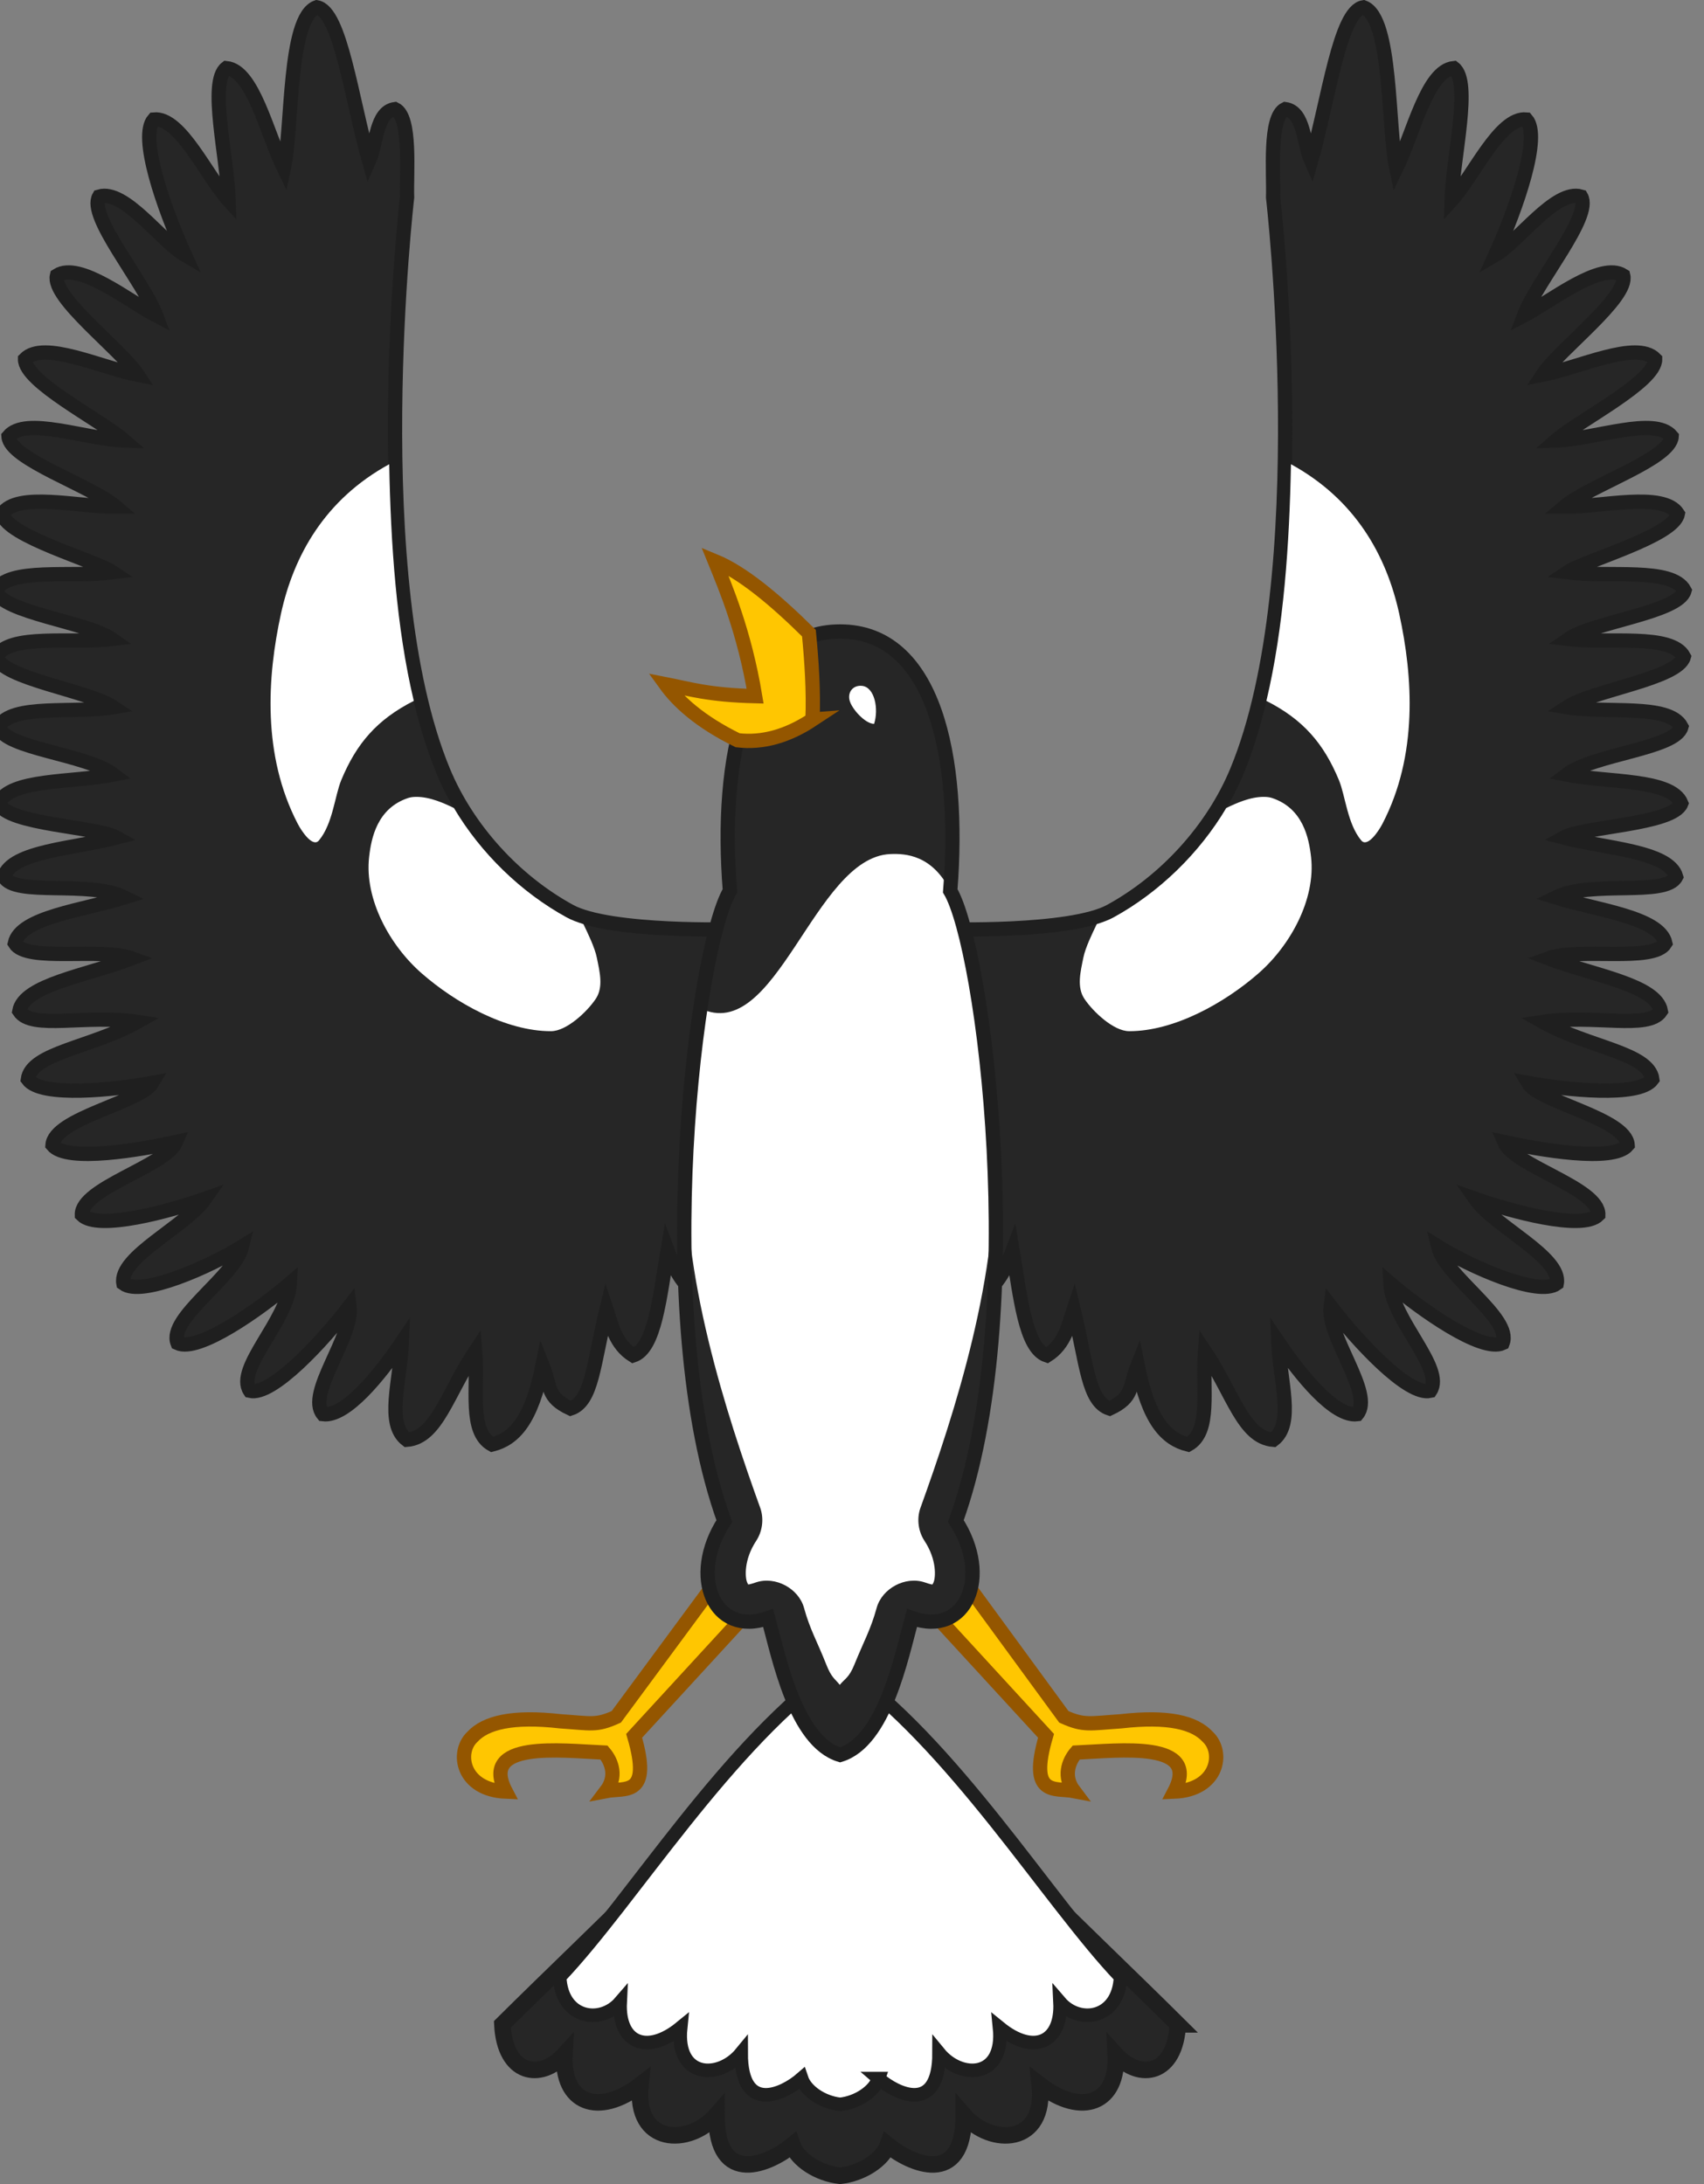 <?xml version="1.0" encoding="UTF-8" standalone="no"?>
<!-- Created with Inkscape (http://www.inkscape.org/) -->

<svg
   xmlns:dc="http://purl.org/dc/elements/1.1/"
   xmlns:cc="http://creativecommons.org/ns#"
   xmlns:rdf="http://www.w3.org/1999/02/22-rdf-syntax-ns#"
   xmlns:svg="http://www.w3.org/2000/svg"
   xmlns="http://www.w3.org/2000/svg"
   xmlns:sodipodi="http://sodipodi.sourceforge.net/DTD/sodipodi-0.dtd"
   xmlns:inkscape="http://www.inkscape.org/namespaces/inkscape"
   width="225.778mm"
   height="289.367mm"
   viewBox="0 0 800 1025.316"
   id="svg4394"
   version="1.1"
   inkscape:version="0.91 r13725"
   sodipodi:docname="PipingShrike.svg">
  <rect x="0" y="0" width="800" height="1025.316" fill="#808080" stroke="none"/>
  <defs
     id="defs4396" />
  <sodipodi:namedview
     id="base"
     pagecolor="#ffffff"
     bordercolor="#666666"
     borderopacity="1.0"
     inkscape:pageopacity="0.0"
     inkscape:pageshadow="2"
     inkscape:zoom="0.65345705"
     inkscape:cx="400.00002"
     inkscape:cy="512.65802"
     inkscape:document-units="px"
     inkscape:current-layer="layer1"
     showgrid="false"
     fit-margin-top="0"
     fit-margin-left="0"
     fit-margin-right="0"
     fit-margin-bottom="0"
     inkscape:window-width="1600"
     inkscape:window-height="837"
     inkscape:window-x="-8"
     inkscape:window-y="-8"
     inkscape:window-maximized="1" />
  <g
     inkscape:label="Layer 1"
     inkscape:groupmode="layer"
     id="layer1"
     transform="translate(-7.576,48.097)">
    <g
       transform="matrix(16.77,0,0,16.77,-17519.855,639.229)"
       style="display:inline"
       id="g15730">
      <path
         sodipodi:nodetypes="cccccccccccccccccccccc"
         inkscape:connector-curvature="0"
         id="path4393"
         d="m 1065.95,2.291 -3.531,4.784 c -0.566,0.255 -0.697,0.182 -1.562,0.125 -1.335,-0.152 -2.099,0.033 -2.469,0.438 -0.459,0.433 -0.282,1.478 0.938,1.531 -0.754,-1.436 1.533,-1.148 2.75,-1.094 0.225,0.264 0.364,0.68 0.062,1.077 0.522,-0.101 1.287,0.179 0.781,-1.546 l 4.281,-4.659 -1.25,-0.656 z m 5.5,0 -1.281,0.656 4.281,4.659 c -0.506,1.725 0.259,1.445 0.781,1.546 -0.301,-0.397 -0.163,-0.813 0.062,-1.077 1.217,-0.054 3.504,-0.343 2.75,1.094 1.22,-0.053 1.397,-1.098 0.938,-1.531 -0.37,-0.404 -1.103,-0.59 -2.438,-0.438 -0.865,0.057 -1.028,0.13 -1.594,-0.125 l -3.5,-4.784 z"
         style="fill:#ffc601;fill-opacity:1;stroke:#945600;stroke-width:0.4;stroke-linecap:butt;stroke-linejoin:miter;stroke-miterlimit:4;stroke-dasharray:none;stroke-opacity:1" />
      <g
         transform="translate(-1134.854,-214.471)"
         id="g4003">
        <g
           id="g3987">
          <g
             id="g6147">
            <path
               style="fill:#262626;fill-opacity:1;stroke:#1f1f1f;stroke-width:0.4;stroke-linecap:butt;stroke-linejoin:miter;stroke-miterlimit:4;stroke-dasharray:none;stroke-opacity:1"
               d="m 2200.649,199.498 c 0,0 -3.555,0.11 -4.68,-0.506 -1.545,-0.845 -2.868,-2.293 -3.541,-3.92 -2.244,-5.421 -1.012,-16.061 -1.012,-16.061 -0.023,-0.678 0.125,-2.248 -0.339,-2.471 -0.536,0.075 -0.509,0.967 -0.726,1.451 -0.488,-1.717 -0.8,-4.192 -1.464,-4.301 -0.805,0.293 -0.677,3.379 -0.92,4.509 -0.475,-0.975 -0.863,-2.73 -1.608,-2.807 -0.506,0.388 0.027,2.522 0.061,3.701 -0.623,-0.689 -1.348,-2.334 -2.093,-2.263 -0.42,0.48 0.265,2.456 0.872,3.796 -0.658,-0.378 -1.686,-1.851 -2.404,-1.638 -0.32,0.552 1.232,2.359 1.598,3.33 -0.752,-0.389 -2.146,-1.523 -2.778,-1.12 -0.155,0.619 1.791,2.066 2.26,2.781 -1.013,-0.196 -2.632,-0.977 -3.154,-0.44 -0.01,0.638 2.107,1.697 2.776,2.276 -1.086,-0.034 -2.76,-0.688 -3.239,-0.112 0.039,0.637 2.294,1.367 3.002,1.966 -1.028,0.011 -2.77,-0.43 -3.174,0.201 0.118,0.627 2.597,1.304 3.091,1.636 -1.155,0.149 -2.927,-0.15 -3.279,0.511 0.168,0.616 2.571,0.881 3.252,1.359 -1.11,0.132 -2.882,-0.167 -3.233,0.494 0.168,0.616 2.571,0.943 3.276,1.413 -1.085,0.186 -2.857,-0.113 -3.208,0.548 0.168,0.616 2.446,0.756 3.213,1.339 -1.135,0.225 -2.928,0.111 -3.209,0.805 0.231,0.595 2.739,0.646 3.293,0.957 -1.147,0.302 -2.942,0.376 -3.149,1.096 0.292,0.568 2.383,0.089 3.372,0.579 -1.126,0.354 -2.913,0.55 -3.07,1.283 0.33,0.546 2.422,0.112 3.274,0.424 -1.242,0.475 -3.02,0.738 -3.149,1.476 0.35,0.534 1.877,0.084 3.306,0.302 -1.266,0.713 -2.968,0.864 -3.067,1.607 0.372,0.518 2.453,0.292 3.481,0.101 -0.316,0.539 -2.741,0.993 -2.79,1.74 0.406,0.493 2.467,0.13 3.458,-0.085 -0.284,0.674 -2.658,1.29 -2.636,2.038 0.451,0.452 2.468,-0.104 3.45,-0.45 -0.535,0.771 -2.422,1.635 -2.287,2.372 0.514,0.379 2.424,-0.476 3.322,-1.034 -0.204,0.851 -2.081,2.005 -1.806,2.702 0.578,0.272 2.285,-0.937 3.144,-1.67 -0.05,1.03 -1.532,2.383 -1.118,3.007 0.621,0.146 2.04,-1.393 2.788,-2.369 0.111,0.86 -1.219,2.444 -0.742,3.022 0.633,0.081 1.578,-1.084 2.207,-2.012 -0.044,1.088 -0.456,2.276 0.14,2.729 0.84,-0.066 1.129,-1.302 1.913,-2.473 0.082,1.056 -0.183,2.242 0.472,2.606 0.619,-0.156 1.105,-0.672 1.414,-2.218 0.245,0.61 0.105,0.893 0.784,1.21 0.606,-0.199 0.642,-1.261 1.007,-2.774 0.139,0.415 0.238,0.971 0.746,1.288 0.606,-0.199 0.744,-1.636 0.963,-2.938 0.095,0.252 0.296,0.808 0.701,1.125 0.606,-0.199 1.018,-2.251 1.133,-3.34"
               id="path5965"
               inkscape:connector-curvature="0"
               sodipodi:nodetypes="cssccccccccccccccccccccccccccccccccccccccccccccccccccccccccc" />
            <path
               style="fill:#ffffff;stroke:none"
               d="m 413.625,305.031 c -1.801,0.986 -2.673,2.552 -3.031,4.188 -0.385,1.761 -0.528,3.959 0.469,5.875 0.116,0.224 0.423,0.672 0.594,0.469 0.388,-0.463 0.444,-1.249 0.625,-1.688 0.427,-1.03 1.003,-1.697 2.031,-2.219 -0.488,-2.048 -0.646,-4.411 -0.688,-6.625 z m 0.75,9.312 c -0.079,9.7e-4 -0.152,0.009 -0.219,0.031 -0.867,0.288 -1.034,1.118 -1.094,1.656 -0.131,1.18 0.576,2.468 1.469,3.25 0.949,0.831 2.364,1.625 3.625,1.622 0.434,-0.001 1.008,-0.543 1.25,-0.903 0.223,-0.331 0.11,-0.766 0.031,-1.156 -0.057,-0.281 -0.246,-0.67 -0.375,-0.938 -0.174,-0.056 -0.334,-0.114 -0.469,-0.188 -1.275,-0.698 -2.406,-1.797 -3.156,-3.062 -0.267,-0.13 -0.674,-0.317 -1.062,-0.312 z"
               transform="translate(1777.291,-118.55)"
               id="path6105"
               inkscape:connector-curvature="0"
               sodipodi:nodetypes="csccsccccssccccccc" />
          </g>
          <g
             transform="matrix(-1,0,0,1,4407.077,0)"
             id="g6151">
            <path
               sodipodi:nodetypes="cssccccccccccccccccccccccccccccccccccccccccccccccccccccccccc"
               inkscape:connector-curvature="0"
               id="path6153"
               d="m 2200.649,199.498 c 0,0 -3.555,0.11 -4.68,-0.506 -1.545,-0.845 -2.868,-2.293 -3.541,-3.92 -2.244,-5.421 -1.012,-16.061 -1.012,-16.061 -0.023,-0.678 0.125,-2.248 -0.339,-2.471 -0.536,0.075 -0.509,0.967 -0.726,1.451 -0.488,-1.717 -0.8,-4.192 -1.464,-4.301 -0.805,0.293 -0.677,3.379 -0.92,4.509 -0.475,-0.975 -0.863,-2.73 -1.608,-2.807 -0.506,0.388 0.027,2.522 0.061,3.701 -0.623,-0.689 -1.348,-2.334 -2.093,-2.263 -0.42,0.48 0.265,2.456 0.872,3.796 -0.658,-0.378 -1.686,-1.851 -2.404,-1.638 -0.32,0.552 1.232,2.359 1.598,3.33 -0.752,-0.389 -2.146,-1.523 -2.778,-1.12 -0.155,0.619 1.791,2.066 2.26,2.781 -1.013,-0.196 -2.632,-0.977 -3.154,-0.44 -0.01,0.638 2.107,1.697 2.776,2.276 -1.086,-0.034 -2.76,-0.688 -3.239,-0.112 0.039,0.637 2.294,1.367 3.002,1.966 -1.028,0.011 -2.77,-0.43 -3.174,0.201 0.118,0.627 2.597,1.304 3.091,1.636 -1.155,0.149 -2.927,-0.15 -3.279,0.511 0.168,0.616 2.571,0.881 3.252,1.359 -1.11,0.132 -2.882,-0.167 -3.233,0.494 0.168,0.616 2.571,0.943 3.276,1.413 -1.085,0.186 -2.857,-0.113 -3.208,0.548 0.168,0.616 2.446,0.756 3.213,1.339 -1.135,0.225 -2.928,0.111 -3.209,0.805 0.231,0.595 2.739,0.646 3.293,0.957 -1.147,0.302 -2.942,0.376 -3.149,1.096 0.292,0.568 2.383,0.089 3.372,0.579 -1.126,0.354 -2.913,0.55 -3.07,1.283 0.33,0.546 2.422,0.112 3.274,0.424 -1.242,0.475 -3.02,0.738 -3.149,1.476 0.35,0.534 1.877,0.084 3.306,0.302 -1.266,0.713 -2.968,0.864 -3.067,1.607 0.372,0.518 2.453,0.292 3.481,0.101 -0.316,0.539 -2.741,0.993 -2.79,1.74 0.406,0.493 2.467,0.13 3.458,-0.085 -0.284,0.674 -2.658,1.29 -2.636,2.038 0.451,0.452 2.468,-0.104 3.45,-0.45 -0.535,0.771 -2.422,1.635 -2.287,2.372 0.514,0.379 2.424,-0.476 3.322,-1.034 -0.204,0.851 -2.081,2.005 -1.806,2.702 0.578,0.272 2.285,-0.937 3.144,-1.67 -0.05,1.03 -1.532,2.383 -1.118,3.007 0.621,0.146 2.04,-1.393 2.788,-2.369 0.111,0.86 -1.219,2.444 -0.742,3.022 0.633,0.081 1.578,-1.084 2.207,-2.012 -0.044,1.088 -0.456,2.276 0.14,2.729 0.84,-0.066 1.129,-1.302 1.913,-2.473 0.082,1.056 -0.183,2.242 0.472,2.606 0.619,-0.156 1.105,-0.672 1.414,-2.218 0.245,0.61 0.105,0.893 0.784,1.21 0.606,-0.199 0.642,-1.261 1.007,-2.774 0.139,0.415 0.238,0.971 0.746,1.288 0.606,-0.199 0.744,-1.636 0.963,-2.938 0.095,0.252 0.296,0.808 0.701,1.125 0.606,-0.199 1.018,-2.251 1.133,-3.34"
               style="fill:#262626;fill-opacity:1;stroke:#1f1f1f;stroke-width:0.4;stroke-linecap:butt;stroke-linejoin:miter;stroke-miterlimit:4;stroke-dasharray:none;stroke-opacity:1" />
            <path
               sodipodi:nodetypes="csccsccccssccccccc"
               inkscape:connector-curvature="0"
               id="path6155"
               transform="translate(1777.291,-118.55)"
               d="m 413.625,305.031 c -1.801,0.986 -2.673,2.552 -3.031,4.188 -0.385,1.761 -0.528,3.959 0.469,5.875 0.116,0.224 0.423,0.672 0.594,0.469 0.388,-0.463 0.444,-1.249 0.625,-1.688 0.427,-1.03 1.003,-1.697 2.031,-2.219 -0.488,-2.048 -0.646,-4.411 -0.688,-6.625 z m 0.75,9.312 c -0.079,9.7e-4 -0.152,0.009 -0.219,0.031 -0.867,0.288 -1.034,1.118 -1.094,1.656 -0.131,1.18 0.576,2.468 1.469,3.25 0.949,0.831 2.364,1.625 3.625,1.622 0.434,-0.001 1.008,-0.543 1.25,-0.903 0.223,-0.331 0.11,-0.766 0.031,-1.156 -0.057,-0.281 -0.246,-0.67 -0.375,-0.938 -0.174,-0.056 -0.334,-0.114 -0.469,-0.188 -1.275,-0.698 -2.406,-1.797 -3.156,-3.062 -0.267,-0.13 -0.674,-0.317 -1.062,-0.312 z"
               style="fill:#ffffff;stroke:none" />
          </g>
        </g>
        <path
           sodipodi:nodetypes="ccccccccccccc"
           inkscape:connector-curvature="0"
           id="path4001"
           d="m 2212.993,230.155 c -0.068,1.409 -1.064,1.586 -1.738,0.845 0.071,1.347 -0.932,1.767 -2.127,0.845 0.183,1.688 -1.359,1.732 -2.127,0.845 0,2.058 -1.509,1.354 -2.127,0.845 -0.144,0.407 -0.721,0.791 -1.335,0.858 -0.614,-0.066 -1.191,-0.45 -1.335,-0.858 -0.618,0.508 -2.127,1.212 -2.127,-0.845 -0.769,0.886 -2.31,0.843 -2.127,-0.845 -1.195,0.922 -2.199,0.501 -2.128,-0.845 -0.674,0.741 -1.67,0.564 -1.738,-0.845 2.542,-2.525 7.281,-6.946 9.455,-9.713 2.174,2.767 6.912,7.188 9.455,9.713 z"
           style="fill:#262626;fill-opacity:1;stroke:#1f1f1f;stroke-width:0.463;stroke-linecap:butt;stroke-linejoin:miter;stroke-miterlimit:4;stroke-dasharray:none;stroke-opacity:1" />
        <path
           sodipodi:nodetypes="cscscscscccscscscsccc"
           inkscape:connector-curvature="0"
           id="path3985"
           d="m 2204.616,231.672 c 0.246,0.214 0.669,0.469 1.031,0.454 0.362,-0.015 0.662,-0.3 0.662,-1.166 0.306,0.373 0.766,0.55 1.131,0.457 0.365,-0.093 0.635,-0.458 0.563,-1.168 0.476,0.388 0.913,0.493 1.224,0.36 0.311,-0.133 0.497,-0.505 0.469,-1.072 0.268,0.312 0.678,0.43 1.028,0.323 0.35,-0.108 0.639,-0.441 0.666,-1.034 -2.024,-2.126 -4.688,-6.549 -7.851,-8.737 -3.163,2.188 -5.828,6.612 -7.851,8.737 0.027,0.593 0.316,0.927 0.666,1.034 0.349,0.108 0.759,-0.011 1.028,-0.323 -0.028,0.567 0.158,0.939 0.469,1.072 0.311,0.133 0.749,0.028 1.224,-0.36 -0.073,0.71 0.198,1.075 0.563,1.168 0.365,0.093 0.825,-0.084 1.131,-0.457 0,0.866 0.3,1.151 0.662,1.166 0.362,0.015 0.785,-0.24 1.031,-0.454 0.115,0.343 0.574,0.666 1.078,0.722 0.504,-0.056 0.963,-0.379 1.078,-0.722 z"
           style="fill:#ffffff;fill-opacity:1;stroke:#1f1f1f;stroke-width:0.379;stroke-linecap:butt;stroke-linejoin:miter;stroke-miterlimit:4;stroke-dasharray:none;stroke-opacity:1" />
        <g
           id="g3995"
           transform="translate(-0.19,0)">
          <path
             style="fill:#ffffff;fill-opacity:1;stroke:none"
             d="m 2205.742,218.78 c 1.518,0.538 2.235,-1.175 1.228,-2.714 2.095,-5.802 0.786,-16.065 -0.157,-17.643 0.297,-3.752 -0.526,-6.293 -3.084,-6.937 -2.558,0.644 -3.381,3.185 -3.084,6.937 -0.943,1.579 -2.252,11.841 -0.157,17.643 -1.007,1.539 -0.29,3.252 1.228,2.714 0.299,1.095 0.767,3.455 2.013,3.832 1.246,-0.377 1.714,-2.737 2.013,-3.832 z"
             id="path3975"
             inkscape:connector-curvature="0"
             sodipodi:nodetypes="ccccccccc" />
          <path
             sodipodi:nodetypes="csssccsc"
             inkscape:connector-curvature="0"
             id="path3979"
             d="m 2206.813,198.422 c 0.148,-1.876 0.017,-3.631 -0.471,-4.998 -0.488,-1.367 -1.294,-2.344 -2.613,-2.344 -1.319,0 -2.124,0.977 -2.613,2.344 -0.488,1.367 -0.62,3.122 -0.471,4.998 -0.276,0.462 -0.584,1.669 -0.828,3.29 2.125,1.032 3.178,-4.219 5.31,-4.318 0.447,-0.021 1.185,0.032 1.686,1.029 z"
             style="fill:#262626;fill-opacity:1;stroke:none" />
          <path
             sodipodi:nodetypes="ccccccccccccccccccccccc"
             inkscape:connector-curvature="0"
             id="path4211"
             d="m 2206.97,216.066 c 1.007,1.539 0.29,3.252 -1.228,2.714 -0.299,1.095 -0.767,3.455 -2.013,3.832 -1.246,-0.377 -1.714,-2.737 -2.013,-3.832 -1.518,0.538 -2.235,-1.175 -1.228,-2.714 -1.042,-2.886 -1.242,-6.876 -1.059,-10.349 -0.175,3.405 1.115,7.352 2.072,10.002 0.098,0.3 0.05,0.644 -0.125,0.906 -0.344,0.526 -0.31,1.018 -0.25,1.156 0.03,0.069 0.038,0.065 0.031,0.062 -0.01,-0.003 0.029,0.005 0.219,-0.062 0.539,-0.181 1.195,0.17 1.344,0.719 0.165,0.603 0.362,0.923 0.625,1.589 0.143,0.363 0.239,0.39 0.375,0.562 0.14,-0.174 0.257,-0.195 0.406,-0.562 0.27,-0.666 0.463,-0.995 0.625,-1.589 0.149,-0.549 0.804,-0.9 1.344,-0.719 0.19,0.067 0.225,0.06 0.219,0.062 -0.01,0.003 0,0.007 0.031,-0.062 0.06,-0.138 0.094,-0.63 -0.25,-1.156 -0.175,-0.262 -0.223,-0.606 -0.125,-0.906 0.957,-2.65 2.247,-6.598 2.063,-10.07 0.186,3.437 -0.01,7.493 -1.061,10.417 z"
             style="fill:#262626;fill-opacity:1;stroke:none" />
        </g>
      </g>
      <path
         sodipodi:nodetypes="cccsccccc"
         inkscape:connector-curvature="0"
         id="path3975-2"
         d="m 1070.697,4.309 c 1.518,0.538 2.236,-1.175 1.228,-2.714 2.095,-5.802 0.786,-16.065 -0.157,-17.643 0.296,-3.752 -0.446,-7.26 -3.084,-7.26 -2.638,0 -3.381,3.509 -3.084,7.26 -0.943,1.579 -2.252,11.841 -0.157,17.643 -1.007,1.539 -0.29,3.252 1.228,2.714 0.299,1.095 0.767,3.455 2.013,3.832 1.246,-0.377 1.714,-2.737 2.013,-3.832 z"
         style="fill:none;stroke:#1f1f1f;stroke-width:0.4;stroke-linecap:butt;stroke-linejoin:miter;stroke-miterlimit:4;stroke-dasharray:none;stroke-opacity:1" />
      <path
         sodipodi:nodetypes="ccccccc"
         inkscape:connector-curvature="0"
         id="path3977"
         d="m 1067.913,-20.842 c 0.03,-0.807 -0.023,-1.614 -0.101,-2.42 -0.976,-0.966 -1.877,-1.705 -2.636,-2.017 0.297,0.73 0.83,1.974 1.13,3.782 -1.309,-0.033 -1.818,-0.2 -2.51,-0.336 0.348,0.482 0.954,1.047 2.02,1.57 0.699,0.082 1.398,-0.116 2.098,-0.579 z"
         style="fill:#ffc601;fill-opacity:1;stroke:#945600;stroke-width:0.4;stroke-linecap:butt;stroke-linejoin:miter;stroke-miterlimit:4;stroke-dasharray:none;stroke-opacity:1" />
      <path
         style="fill:#ffffff;fill-opacity:1;stroke:none"
         d="m 1068.95,-21.38 c -0.059,-0.234 0.099,-0.429 0.346,-0.406 0.36,0.034 0.473,0.651 0.341,1.064 -0.248,0 -0.626,-0.417 -0.687,-0.658 z"
         id="path5276-2"
         inkscape:connector-curvature="0"
         sodipodi:nodetypes="sscs" />
    </g>
  </g>
</svg>
